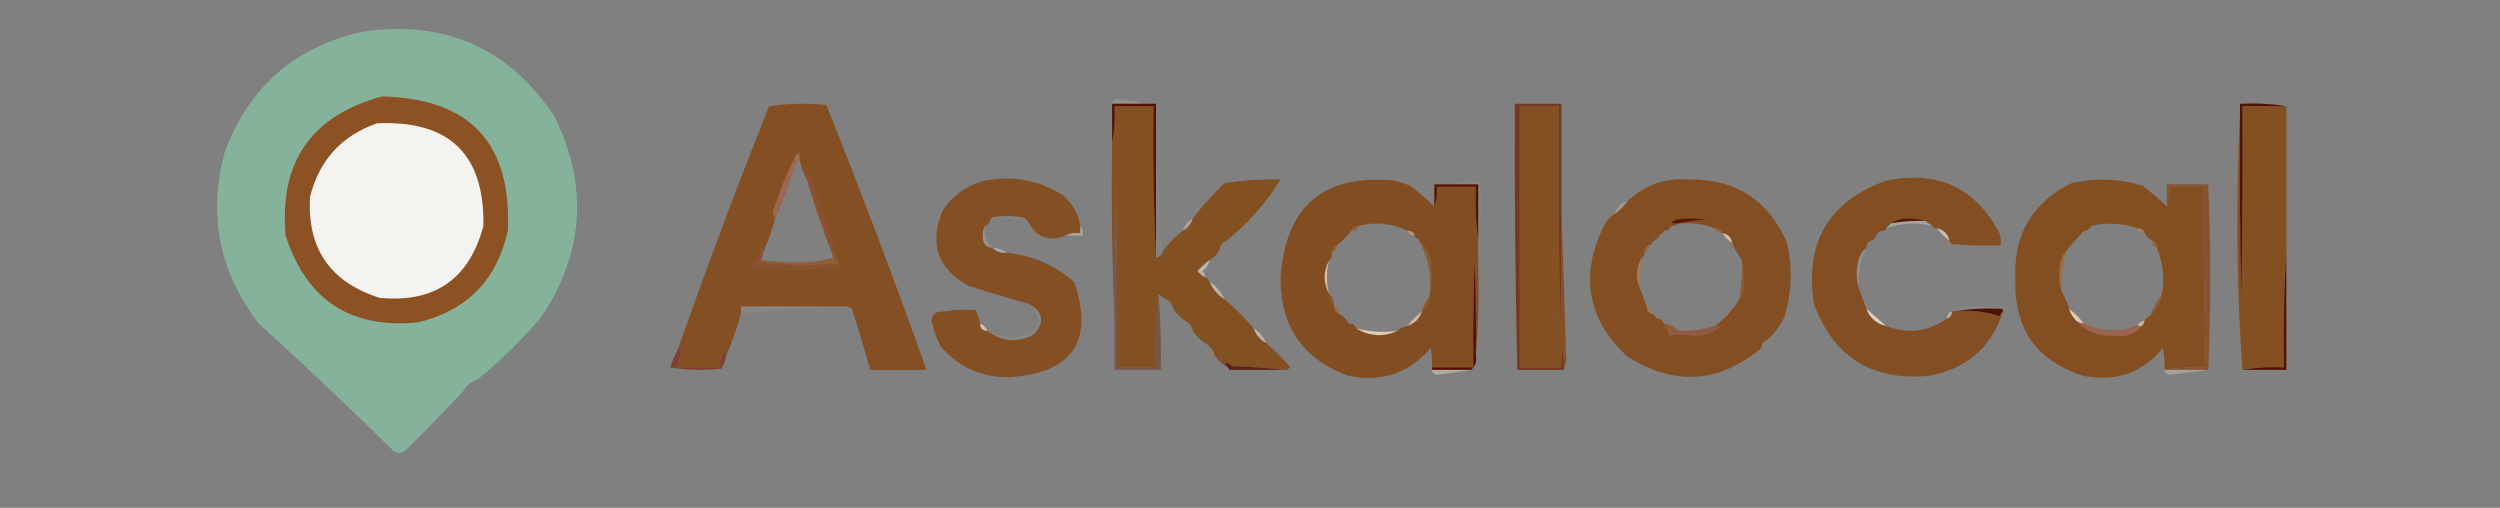 <?xml version="1.0" encoding="UTF-8"?>
<!DOCTYPE svg PUBLIC "-//W3C//DTD SVG 1.1//EN" "http://www.w3.org/Graphics/SVG/1.1/DTD/svg11.dtd">
<svg xmlns="http://www.w3.org/2000/svg" version="1.1" width="1024px" height="208px" style="shape-rendering:geometricPrecision; text-rendering:geometricPrecision; image-rendering:optimizeQuality; fill-rule:evenodd; clip-rule:evenodd" xmlns:xlink="http://www.w3.org/1999/xlink">
<rect width="100%" height="100%" fill="#808080" stroke="none"/>
<g><path style="opacity:1" fill="#85b29a" d="M 195.5,155.5 C 192.911,156.419 190.911,158.086 189.5,160.5C 181.648,168.852 173.648,177.019 165.5,185C 164.167,185.667 162.833,185.667 161.5,185C 143.302,167.134 124.802,149.634 106,132.5C 89.817,111.585 85.15,88.252 92,62.5C 101.815,35.684 120.648,19.184 148.5,13C 182.106,8.062 208.273,19.562 227,47.5C 241.001,75.824 239.334,103.157 222,129.5C 213.962,139.039 205.128,147.706 195.5,155.5 Z"/></g>
<g><path style="opacity:0.2" fill="#e7ddcd" d="M 470.5,42.5 C 465.5,42.5 460.5,42.5 455.5,42.5C 455.47,41.503 455.97,40.836 457,40.5C 461.648,41.087 466.148,41.754 470.5,42.5 Z"/></g>
<g><path style="opacity:1" fill="#835022" d="M 473.5,105.5 C 475.144,105.19 476.144,104.19 476.5,102.5C 478.833,99.5 481.5,96.833 484.5,94.5C 486.587,93.415 487.92,91.749 488.5,89.5C 492.474,84.416 496.808,79.582 501.5,75C 509.125,73.858 516.792,73.358 524.5,73.5C 518.685,82.993 511.352,91.327 502.5,98.5C 500.738,99.262 499.738,100.596 499.5,102.5C 498.5,104.167 497.167,105.5 495.5,106.5C 493.704,107.793 492.037,109.293 490.5,111C 491.373,112.045 492.373,112.878 493.5,113.5C 494.5,113.833 495.167,114.5 495.5,115.5C 496.757,118.427 498.757,120.761 501.5,122.5C 505.833,126.167 509.833,130.167 513.5,134.5C 514.419,137.089 516.086,139.089 518.5,140.5C 522.146,143.479 525.479,146.812 528.5,150.5C 527.675,151.386 526.675,151.719 525.5,151.5C 518.679,150.671 511.679,150.171 504.5,150C 503.497,148.454 502.497,148.287 501.5,149.5C 499.833,148.5 498.5,147.167 497.5,145.5C 496.92,143.251 495.587,141.585 493.5,140.5C 491.5,139.167 489.833,137.5 488.5,135.5C 488.262,133.596 487.262,132.262 485.5,131.5C 483.5,130.167 481.833,128.5 480.5,126.5C 480.262,124.596 479.262,123.262 477.5,122.5C 476.5,121.833 475.5,121.167 474.5,120.5C 473.506,130.319 473.173,140.319 473.5,150.5C 468.167,150.5 462.833,150.5 457.5,150.5C 457.667,124.165 457.5,97.831 457,71.5C 456.5,91.164 456.333,110.831 456.5,130.5C 455.502,106.672 455.169,82.672 455.5,58.5C 456.487,53.695 456.821,48.695 456.5,43.5C 461.833,43.5 467.167,43.5 472.5,43.5C 472.169,64.34 472.503,85.007 473.5,105.5 Z"/></g>
<g><path style="opacity:1" fill="#855122" d="M 639.5,84.5 C 640.225,105.007 640.891,125.674 641.5,146.5C 641.493,148.369 641.16,150.036 640.5,151.5C 640.664,148.813 640.497,146.146 640,143.5C 639.503,145.81 639.337,148.143 639.5,150.5C 633.833,150.5 628.167,150.5 622.5,150.5C 622.5,114.833 622.5,79.167 622.5,43.5C 627.833,43.5 633.167,43.5 638.5,43.5C 638.333,74.835 638.5,106.168 639,137.5C 639.5,119.836 639.667,102.17 639.5,84.5 Z"/></g>
<g><path style="opacity:1" fill="#845022" d="M 936.5,43.5 C 936.5,55.167 936.5,66.833 936.5,78.5C 936.5,86.833 936.5,95.167 936.5,103.5C 935.504,118.991 935.17,134.658 935.5,150.5C 929.642,150.178 923.975,150.511 918.5,151.5C 917.009,130.52 916.342,109.353 916.5,88C 916.5,73.996 916.833,60.163 917.5,46.5C 917.333,72.169 917.5,97.835 918,123.5C 918.5,96.835 918.667,70.169 918.5,43.5C 924.5,43.5 930.5,43.5 936.5,43.5 Z"/></g>
<g><path style="opacity:1" fill="#845023" d="M 344.5,125.5 C 330.833,125.5 317.167,125.5 303.5,125.5C 303.5,126.5 303.5,127.5 303.5,128.5C 301.871,134.392 299.871,140.059 297.5,145.5C 297.649,144.448 297.483,143.448 297,142.5C 295.659,145.022 294.826,147.689 294.5,150.5C 288.833,150.5 283.167,150.5 277.5,150.5C 277.724,148.213 278.391,146.047 279.5,144C 279.317,142.316 278.65,142.15 277.5,143.5C 289.305,109.919 301.805,76.586 315,43.5C 322.754,42.353 330.587,42.186 338.5,43C 352.865,78.931 366.531,115.097 379.5,151.5C 371.833,151.5 364.167,151.5 356.5,151.5C 354.108,143.155 351.608,134.822 349,126.5C 347.644,125.62 346.144,125.286 344.5,125.5 Z M 327.5,65.5 C 328.129,68.397 329.129,71.064 330.5,73.5C 333.792,84.379 337.459,95.046 341.5,105.5C 336.881,106.828 331.881,107.494 326.5,107.5C 321.322,107.499 316.322,107.166 311.5,106.5C 312.11,105.609 312.443,104.609 312.5,103.5C 314.538,99.06 316.204,94.393 317.5,89.5C 320.687,82.439 323.354,75.106 325.5,67.5C 326.167,66.833 326.833,66.167 327.5,65.5 Z"/></g>
<g><path style="opacity:1" fill="#561400" d="M 455.5,42.5 C 460.5,42.5 465.5,42.5 470.5,42.5C 471.5,42.5 472.5,42.5 473.5,42.5C 473.5,45.167 473.5,47.833 473.5,50.5C 473.5,68.833 473.5,87.167 473.5,105.5C 472.503,85.007 472.169,64.34 472.5,43.5C 467.167,43.5 461.833,43.5 456.5,43.5C 456.821,48.695 456.487,53.695 455.5,58.5C 455.5,53.167 455.5,47.833 455.5,42.5 Z"/></g>
<g><path style="opacity:1" fill="#8c5223" d="M 156.5,39.5 C 192.487,40.318 209.654,58.651 208,94.5C 203.616,114.551 191.45,127.051 171.5,132C 143.725,134.865 125.558,123.032 117,96.5C 114.32,66.37 127.486,47.37 156.5,39.5 Z"/></g>
<g><path style="opacity:1" fill="#763721" d="M 639.5,84.5 C 639.667,102.17 639.5,119.836 639,137.5C 638.5,106.168 638.333,74.835 638.5,43.5C 633.167,43.5 627.833,43.5 622.5,43.5C 622.5,79.167 622.5,114.833 622.5,150.5C 628.167,150.5 633.833,150.5 639.5,150.5C 639.337,148.143 639.503,145.81 640,143.5C 640.497,146.146 640.664,148.813 640.5,151.5C 634.167,151.5 627.833,151.5 621.5,151.5C 620.659,115.173 620.326,78.84 620.5,42.5C 626.833,42.5 633.167,42.5 639.5,42.5C 639.5,56.5 639.5,70.5 639.5,84.5 Z"/></g>
<g><path style="opacity:0.216" fill="#eee5db" d="M 327.5,65.5 C 326.833,66.167 326.167,66.833 325.5,67.5C 325.5,66.5 325.5,65.5 325.5,64.5C 326.967,61.742 327.633,62.075 327.5,65.5 Z"/></g>
<g><path style="opacity:1" fill="#561200" d="M 936.5,43.5 C 930.5,43.5 924.5,43.5 918.5,43.5C 918.667,70.169 918.5,96.835 918,123.5C 917.5,97.835 917.333,72.169 917.5,46.5C 917.5,45.167 917.5,43.833 917.5,42.5C 924.022,42.176 930.355,42.51 936.5,43.5 Z"/></g>
<g><path style="opacity:1" fill="#f5f3f0" d="M 154.5,50.5 C 184.012,49.181 198.512,63.181 198,92.5C 192.241,114.306 178.074,124.139 155.5,122C 135.207,115.581 125.707,101.748 127,80.5C 130.842,65.496 140.009,55.496 154.5,50.5 Z"/></g>
<g><path style="opacity:1" fill="#844f23" d="M 442.5,92.5 C 442.5,93.5 442.5,94.5 442.5,95.5C 440.265,95.205 438.265,95.539 436.5,96.5C 429.915,99.054 424.915,97.388 421.5,91.5C 420.942,90.21 419.942,89.377 418.5,89C 414.5,88.333 410.5,88.333 406.5,89C 405.944,89.383 405.611,89.883 405.5,90.5C 405.167,91.5 404.5,92.167 403.5,92.5C 402.371,94.628 402.204,96.962 403,99.5C 403.816,100.823 404.983,101.489 406.5,101.5C 408.102,103.074 410.102,103.741 412.5,103.5C 422.98,104.661 432.147,108.661 440,115.5C 448.198,139.726 439.364,152.726 413.5,154.5C 401.87,154.685 392.37,150.352 385,141.5C 383.434,138.134 382.267,134.634 381.5,131C 381.755,129.674 382.422,128.674 383.5,128C 388.813,127.001 394.146,126.668 399.5,127C 400.464,128.725 401.131,130.559 401.5,132.5C 401.5,134.5 402.5,135.5 404.5,135.5C 410.379,140.071 416.712,140.571 423.5,137C 427.991,131.828 427.324,127.661 421.5,124.5C 413.14,122.159 404.807,119.659 396.5,117C 384.046,109.973 380.546,99.806 386,86.5C 390.153,80.004 395.987,75.838 403.5,74C 415.051,71.824 425.717,73.824 435.5,80C 439.271,83.376 441.604,87.542 442.5,92.5 Z"/></g>
<g><path style="opacity:1" fill="#824e21" d="M 587.5,84.5 C 588.473,82.052 588.806,79.385 588.5,76.5C 593.833,76.5 599.167,76.5 604.5,76.5C 604.175,84.019 604.508,91.352 605.5,98.5C 605.5,102.5 605.5,106.5 605.5,110.5C 605.828,122.345 605.495,134.012 604.5,145.5C 604.667,132.829 604.5,120.162 604,107.5C 603.5,121.829 603.333,136.163 603.5,150.5C 597.833,150.5 592.167,150.5 586.5,150.5C 586.664,147.813 586.497,145.146 586,142.5C 577.248,152.826 566.081,156.66 552.5,154C 533.814,147.3 524.481,133.967 524.5,114C 526.412,84.417 542.078,71.084 571.5,74C 573.5,74.667 575.5,75.333 577.5,76C 581,78.669 584.333,81.502 587.5,84.5 Z M 576.5,94.5 C 576.973,95.906 577.973,96.573 579.5,96.5C 579.5,97.167 579.833,97.5 580.5,97.5C 584.987,104.816 586.654,112.816 585.5,121.5C 583.992,123.181 582.992,125.181 582.5,127.5C 580.167,129.167 578.167,131.167 576.5,133.5C 574.847,133.66 573.514,134.326 572.5,135.5C 566.913,136.238 561.247,135.904 555.5,134.5C 555.027,133.094 554.027,132.427 552.5,132.5C 551.5,130.833 550.167,129.5 548.5,128.5C 548.573,126.973 547.906,125.973 546.5,125.5C 546.598,123.447 545.931,121.78 544.5,120.5C 543.167,115.833 543.167,111.167 544.5,106.5C 545.404,105.791 545.737,104.791 545.5,103.5C 546.906,103.027 547.573,102.027 547.5,100.5C 549.833,98.833 551.833,96.833 553.5,94.5C 555.027,94.573 556.027,93.906 556.5,92.5C 563.424,90.792 570.09,91.459 576.5,94.5 Z"/></g>
<g><path style="opacity:1" fill="#834f22" d="M 723.5,139.5 C 722.094,139.973 721.427,140.973 721.5,142.5C 704.158,157.051 685.825,158.217 666.5,146C 650.108,130.598 646.941,112.764 657,92.5C 658.049,90.382 659.549,88.716 661.5,87.5C 663.5,86.167 665.167,84.5 666.5,82.5C 673.545,75.743 682.045,72.743 692,73.5C 711.05,73.359 724.384,82.026 732,99.5C 734.261,109.61 733.927,119.61 731,129.5C 729.209,133.439 726.709,136.772 723.5,139.5 Z M 687.5,91.5 C 692.692,91.091 697.692,91.758 702.5,93.5C 702.973,94.906 703.973,95.573 705.5,95.5C 706.5,97.167 707.833,98.5 709.5,99.5C 710.596,102.032 711.929,104.365 713.5,106.5C 713.676,111.88 713.342,117.213 712.5,122.5C 709.877,126.791 706.544,130.457 702.5,133.5C 697.659,135.152 692.659,135.818 687.5,135.5C 685.819,133.992 683.819,132.992 681.5,132.5C 681.027,131.094 680.027,130.427 678.5,130.5C 678.167,129.5 677.5,128.833 676.5,128.5C 676.573,126.973 675.906,125.973 674.5,125.5C 673.499,122.828 672.499,120.162 671.5,117.5C 671.505,113.466 671.838,109.466 672.5,105.5C 673.338,105.158 673.672,104.492 673.5,103.5C 674.906,103.027 675.573,102.027 675.5,100.5C 676.167,100.5 676.5,100.167 676.5,99.5C 678.167,98.5 679.5,97.167 680.5,95.5C 681.167,95.5 681.5,95.167 681.5,94.5C 683.027,94.573 684.027,93.906 684.5,92.5C 685.791,92.737 686.791,92.404 687.5,91.5 Z"/></g>
<g><path style="opacity:1" fill="#834e22" d="M 798.5,98.5 C 797.833,95.833 796.167,94.167 793.5,93.5C 792.508,93.672 791.842,93.338 791.5,92.5C 790.5,91.833 789.5,91.167 788.5,90.5C 786.696,89.838 784.696,89.505 782.5,89.5C 779.473,89.287 776.807,89.953 774.5,91.5C 773.833,92.167 773.167,92.833 772.5,93.5C 772.5,94.167 772.167,94.5 771.5,94.5C 769.973,94.427 768.973,95.094 768.5,96.5C 768.167,97.5 767.5,98.167 766.5,98.5C 765.094,98.973 764.427,99.973 764.5,101.5C 762.59,102.975 761.424,104.975 761,107.5C 760.19,111.358 760.357,115.024 761.5,118.5C 762.499,121.162 763.499,123.828 764.5,126.5C 765.905,130.236 768.571,132.569 772.5,133.5C 781.451,136.951 789.785,135.951 797.5,130.5C 798.906,130.027 799.573,129.027 799.5,127.5C 799.833,127.5 800.167,127.5 800.5,127.5C 806.96,126.903 813.126,127.57 819,129.5C 819.278,128.584 819.778,127.918 820.5,127.5C 815.608,142.549 805.275,151.383 789.5,154C 766.448,155.899 750.948,146.065 743,124.5C 739.082,99.459 748.915,82.625 772.5,74C 793.618,69.68 809.118,76.847 819,95.5C 819.494,97.134 819.66,98.801 819.5,100.5C 812.825,100.666 806.158,100.5 799.5,100C 798.944,99.617 798.611,99.117 798.5,98.5 Z"/></g>
<g><path style="opacity:1" fill="#834f21" d="M 887.5,84.5 C 888.473,82.052 888.806,79.385 888.5,76.5C 893.167,76.5 897.833,76.5 902.5,76.5C 902.596,101.171 902.93,125.837 903.5,150.5C 897.974,150.179 892.64,150.512 887.5,151.5C 887.167,151.5 886.833,151.5 886.5,151.5C 886.665,148.482 886.498,145.482 886,142.5C 877.557,152.65 866.723,156.484 853.5,154C 834.28,147.933 824.947,134.767 825.5,114.5C 824.599,96.257 832.266,83.09 848.5,75C 858.249,72.811 867.916,73.145 877.5,76C 881,78.669 884.333,81.502 887.5,84.5 Z M 875.5,93.5 C 875.973,94.906 876.973,95.573 878.5,95.5C 879.167,96.833 880.167,97.833 881.5,98.5C 881.427,100.027 882.094,101.027 883.5,101.5C 886.008,107.687 886.675,114.02 885.5,120.5C 883.583,123.331 881.917,126.331 880.5,129.5C 879.5,129.833 878.833,130.5 878.5,131.5C 876.973,131.427 875.973,132.094 875.5,133.5C 868.019,136.352 860.686,136.018 853.5,132.5C 851.833,130.167 849.833,128.167 847.5,126.5C 846.736,123.982 845.736,121.649 844.5,119.5C 844.209,113.697 844.875,108.03 846.5,102.5C 848.804,99.859 851.138,97.192 853.5,94.5C 855.027,94.573 856.027,93.906 856.5,92.5C 862.929,91.043 869.262,91.376 875.5,93.5 Z"/></g>
<g><path style="opacity:1" fill="#9b6852" d="M 325.5,64.5 C 325.5,65.5 325.5,66.5 325.5,67.5C 323.354,75.106 320.687,82.439 317.5,89.5C 317.077,88.735 316.743,87.902 316.5,87C 319.179,78.671 322.179,71.171 325.5,64.5 Z"/></g>
<g><path style="opacity:1" fill="#541201" d="M 592.5,75.5 C 596.833,75.5 601.167,75.5 605.5,75.5C 605.5,83.167 605.5,90.833 605.5,98.5C 604.508,91.352 604.175,84.019 604.5,76.5C 599.167,76.5 593.833,76.5 588.5,76.5C 588.806,79.385 588.473,82.052 587.5,84.5C 587.5,81.5 587.5,78.5 587.5,75.5C 589.167,75.5 590.833,75.5 592.5,75.5 Z"/></g>
<g><path style="opacity:0.51" fill="#c9aa93" d="M 666.5,82.5 C 665.167,84.5 663.5,86.167 661.5,87.5C 662.167,84.833 663.833,83.167 666.5,82.5 Z"/></g>
<g><path style="opacity:0.035" fill="#f5efe7" d="M 421.5,91.5 C 416.3,89.314 410.967,88.981 405.5,90.5C 405.611,89.883 405.944,89.383 406.5,89C 410.5,88.333 414.5,88.333 418.5,89C 419.942,89.377 420.942,90.21 421.5,91.5 Z"/></g>
<g><path style="opacity:1" fill="#591703" d="M 687.5,91.5 C 684.402,91.588 684.068,91.088 686.5,90C 690.5,89.333 694.5,89.333 698.5,90C 694.644,90.177 690.977,90.677 687.5,91.5 Z"/></g>
<g><path style="opacity:1" fill="#581703" d="M 788.5,90.5 C 783.786,90.353 779.119,90.686 774.5,91.5C 776.807,89.953 779.473,89.287 782.5,89.5C 784.696,89.505 786.696,89.838 788.5,90.5 Z"/></g>
<g><path style="opacity:0.032" fill="#e1d2c3" d="M 473.5,50.5 C 474.034,67.859 475.034,85.193 476.5,102.5C 476.144,104.19 475.144,105.19 473.5,105.5C 473.5,87.167 473.5,68.833 473.5,50.5 Z"/></g>
<g><path style="opacity:0.342" fill="#eee7de" d="M 788.5,90.5 C 789.5,91.167 790.5,91.833 791.5,92.5C 785.062,90.994 778.729,91.327 772.5,93.5C 773.167,92.833 773.833,92.167 774.5,91.5C 779.119,90.686 783.786,90.353 788.5,90.5 Z"/></g>
<g><path style="opacity:0.514" fill="#d6c0b1" d="M 488.5,89.5 C 487.92,91.749 486.587,93.415 484.5,94.5C 485.08,92.251 486.413,90.585 488.5,89.5 Z"/></g>
<g><path style="opacity:0.045" fill="#f8f5f0" d="M 592.5,75.5 C 596.97,74.514 601.637,74.18 606.5,74.5C 606.828,86.678 606.495,98.678 605.5,110.5C 605.5,106.5 605.5,102.5 605.5,98.5C 605.5,90.833 605.5,83.167 605.5,75.5C 601.167,75.5 596.833,75.5 592.5,75.5 Z"/></g>
<g><path style="opacity:0.114" fill="#f7f6f2" d="M 556.5,92.5 C 556.027,93.906 555.027,94.573 553.5,94.5C 553.973,93.094 554.973,92.427 556.5,92.5 Z"/></g>
<g><path style="opacity:0.004" fill="#f6f1ed" d="M 684.5,92.5 C 684.027,93.906 683.027,94.573 681.5,94.5C 681.973,93.094 682.973,92.427 684.5,92.5 Z"/></g>
<g><path style="opacity:0.004" fill="#f7f5f1" d="M 856.5,92.5 C 856.027,93.906 855.027,94.573 853.5,94.5C 853.973,93.094 854.973,92.427 856.5,92.5 Z"/></g>
<g><path style="opacity:0.155" fill="#f9f5f0" d="M 702.5,93.5 C 704.027,93.427 705.027,94.094 705.5,95.5C 703.973,95.573 702.973,94.906 702.5,93.5 Z"/></g>
<g><path style="opacity:0.863" fill="#d7c1ae" d="M 793.5,93.5 C 796.167,94.167 797.833,95.833 798.5,98.5C 796.5,97.167 794.833,95.5 793.5,93.5 Z"/></g>
<g><path style="opacity:0.318" fill="#f2ebdf" d="M 875.5,93.5 C 877.027,93.427 878.027,94.094 878.5,95.5C 876.973,95.573 875.973,94.906 875.5,93.5 Z"/></g>
<g><path style="opacity:0.533" fill="#d5c5ae" d="M 442.5,92.5 C 443.434,93.568 443.768,94.901 443.5,96.5C 441.167,96.5 438.833,96.5 436.5,96.5C 438.265,95.539 440.265,95.205 442.5,95.5C 442.5,94.5 442.5,93.5 442.5,92.5 Z"/></g>
<g><path style="opacity:0.49" fill="#ede5df" d="M 576.5,94.5 C 578.027,94.427 579.027,95.094 579.5,96.5C 577.973,96.573 576.973,95.906 576.5,94.5 Z"/></g>
<g><path style="opacity:0.949" fill="#d8c2b0" d="M 705.5,95.5 C 707.833,95.833 709.167,97.167 709.5,99.5C 707.833,98.5 706.5,97.167 705.5,95.5 Z"/></g>
<g><path style="opacity:0.004" fill="#f9f5f2" d="M 771.5,94.5 C 771.027,95.906 770.027,96.573 768.5,96.5C 768.973,95.094 769.973,94.427 771.5,94.5 Z"/></g>
<g><path style="opacity:0.027" fill="#efe7e0" d="M 680.5,95.5 C 679.5,97.167 678.167,98.5 676.5,99.5C 676.833,97.167 678.167,95.833 680.5,95.5 Z"/></g>
<g><path style="opacity:0.004" fill="#f8f6ef" d="M 553.5,94.5 C 551.833,96.833 549.833,98.833 547.5,100.5C 548.5,97.5 550.5,95.5 553.5,94.5 Z"/></g>
<g><path style="opacity:0.152" fill="#f9f8f5" d="M 403.5,92.5 C 402.924,96.112 403.924,99.112 406.5,101.5C 404.983,101.489 403.816,100.823 403,99.5C 402.204,96.962 402.371,94.628 403.5,92.5 Z"/></g>
<g><path style="opacity:0.139" fill="#f8f4ee" d="M 881.5,98.5 C 882.906,98.973 883.573,99.973 883.5,101.5C 882.094,101.027 881.427,100.027 881.5,98.5 Z"/></g>
<g><path style="opacity:0.004" fill="#f5f5eb" d="M 766.5,98.5 C 766.573,100.027 765.906,101.027 764.5,101.5C 764.427,99.973 765.094,98.973 766.5,98.5 Z"/></g>
<g><path style="opacity:0.008" fill="#ece5dd" d="M 502.5,98.5 C 502.262,100.404 501.262,101.738 499.5,102.5C 499.738,100.596 500.738,99.262 502.5,98.5 Z"/></g>
<g><path style="opacity:0.412" fill="#ece4d9" d="M 406.5,101.5 C 408.786,101.595 410.786,102.262 412.5,103.5C 410.102,103.741 408.102,103.074 406.5,101.5 Z"/></g>
<g><path style="opacity:0.11" fill="#f7f3ed" d="M 547.5,100.5 C 547.573,102.027 546.906,103.027 545.5,103.5C 545.427,101.973 546.094,100.973 547.5,100.5 Z"/></g>
<g><path style="opacity:0.08" fill="#f7f2ed" d="M 580.5,97.5 C 583.324,99.8 585.157,102.8 586,106.5C 586.816,111.684 586.65,116.684 585.5,121.5C 586.654,112.816 584.987,104.816 580.5,97.5 Z"/></g>
<g><path style="opacity:0.173" fill="#f8f3ed" d="M 675.5,100.5 C 675.573,102.027 674.906,103.027 673.5,103.5C 673.427,101.973 674.094,100.973 675.5,100.5 Z"/></g>
<g><path style="opacity:1" fill="#89512f" d="M 312.5,103.5 C 312.443,104.609 312.11,105.609 311.5,106.5C 310.957,106.56 310.624,106.893 310.5,107.5C 321.485,108.666 332.485,108.832 343.5,108C 342.934,107.005 342.267,106.172 341.5,105.5C 337.459,95.046 333.792,84.379 330.5,73.5C 330.413,70.402 330.913,70.068 332,72.5C 336.635,84.736 340.635,97.069 344,109.5C 332.91,110.653 321.743,110.82 310.5,110C 309.692,109.692 309.025,109.192 308.5,108.5C 309.764,105.875 310.931,103.208 312,100.5C 312.483,101.448 312.649,102.448 312.5,103.5 Z"/></g>
<g><path style="opacity:0.087" fill="#fcfaf9" d="M 341.5,105.5 C 342.267,106.172 342.934,107.005 343.5,108C 332.485,108.832 321.485,108.666 310.5,107.5C 310.624,106.893 310.957,106.56 311.5,106.5C 316.322,107.166 321.322,107.499 326.5,107.5C 331.881,107.494 336.881,106.828 341.5,105.5 Z"/></g>
<g><path style="opacity:0.067" fill="#f7f2eb" d="M 713.5,106.5 C 714.648,110.981 714.815,115.648 714,120.5C 713.722,121.416 713.222,122.082 712.5,122.5C 713.342,117.213 713.676,111.88 713.5,106.5 Z"/></g>
<g><path style="opacity:0.427" fill="#fcfcfa" d="M 495.5,106.5 C 495.141,108.371 494.141,109.871 492.5,111C 493.252,111.671 493.586,112.504 493.5,113.5C 492.373,112.878 491.373,112.045 490.5,111C 492.037,109.293 493.704,107.793 495.5,106.5 Z"/></g>
<g><path style="opacity:0.135" fill="#f5f1e7" d="M 764.5,101.5 C 761.994,106.865 760.994,112.531 761.5,118.5C 760.357,115.024 760.19,111.358 761,107.5C 761.424,104.975 762.59,102.975 764.5,101.5 Z"/></g>
<g><path style="opacity:0.314" fill="#eae1d4" d="M 672.5,105.5 C 671.838,109.466 671.505,113.466 671.5,117.5C 670.842,116.207 670.508,114.707 670.5,113C 670.408,110.179 671.074,107.679 672.5,105.5 Z"/></g>
<g><path style="opacity:0.937" fill="#dac6b2" d="M 544.5,106.5 C 543.167,111.167 543.167,115.833 544.5,120.5C 541.924,115.816 541.924,111.149 544.5,106.5 Z"/></g>
<g><path style="opacity:0.212" fill="#f1eae0" d="M 846.5,102.5 C 844.875,108.03 844.209,113.697 844.5,119.5C 843.355,115.689 843.188,111.689 844,107.5C 844.374,105.509 845.207,103.842 846.5,102.5 Z"/></g>
<g><path style="opacity:1" fill="#885131" d="M 904.5,151.5 C 898.833,151.5 893.167,151.5 887.5,151.5C 892.64,150.512 897.974,150.179 903.5,150.5C 902.93,125.837 902.596,101.171 902.5,76.5C 897.833,76.5 893.167,76.5 888.5,76.5C 888.806,79.385 888.473,82.052 887.5,84.5C 887.5,81.5 887.5,78.5 887.5,75.5C 893.167,75.5 898.833,75.5 904.5,75.5C 905.585,100.997 905.585,126.331 904.5,151.5 Z"/></g>
<g><path style="opacity:0.553" fill="#e8dcd1" d="M 495.5,115.5 C 498.243,117.239 500.243,119.573 501.5,122.5C 498.757,120.761 496.757,118.427 495.5,115.5 Z"/></g>
<g><path style="opacity:0.065" fill="#f8f4ee" d="M 544.5,120.5 C 545.931,121.78 546.598,123.447 546.5,125.5C 545.069,124.22 544.402,122.553 544.5,120.5 Z"/></g>
<g><path style="opacity:0.09" fill="#f2e9e1" d="M 885.5,120.5 C 885.116,124.272 883.45,127.272 880.5,129.5C 881.917,126.331 883.583,123.331 885.5,120.5 Z"/></g>
<g><path style="opacity:0.004" fill="#e7dacf" d="M 477.5,122.5 C 479.262,123.262 480.262,124.596 480.5,126.5C 478.738,125.738 477.738,124.404 477.5,122.5 Z"/></g>
<g><path style="opacity:0.086" fill="#f7f1ec" d="M 585.5,121.5 C 585.539,124.089 584.539,126.089 582.5,127.5C 582.992,125.181 583.992,123.181 585.5,121.5 Z"/></g>
<g><path style="opacity:0.059" fill="#fefefd" d="M 344.5,125.5 C 330.765,125.87 317.098,126.87 303.5,128.5C 303.5,127.5 303.5,126.5 303.5,125.5C 317.167,125.5 330.833,125.5 344.5,125.5 Z"/></g>
<g><path style="opacity:0.078" fill="#eee9e5" d="M 819.5,126.5 C 812.978,126.177 806.645,126.51 800.5,127.5C 800.167,127.5 799.833,127.5 799.5,127.5C 802.428,126.18 805.761,125.514 809.5,125.5C 813.018,125.502 816.351,125.835 819.5,126.5 Z"/></g>
<g><path style="opacity:0.208" fill="#f6f1ec" d="M 546.5,125.5 C 547.906,125.973 548.573,126.973 548.5,128.5C 547.094,128.027 546.427,127.027 546.5,125.5 Z"/></g>
<g><path style="opacity:1" fill="#510e01" d="M 800.5,127.5 C 806.645,126.51 812.978,126.177 819.5,126.5C 820.167,126.5 820.5,126.833 820.5,127.5C 819.778,127.918 819.278,128.584 819,129.5C 813.126,127.57 806.96,126.903 800.5,127.5 Z"/></g>
<g><path style="opacity:0.337" fill="#e4d3c3" d="M 674.5,125.5 C 675.906,125.973 676.573,126.973 676.5,128.5C 675.094,128.027 674.427,127.027 674.5,125.5 Z"/></g>
<g><path style="opacity:0.824" fill="#ebe0d4" d="M 764.5,126.5 C 767.192,128.862 769.859,131.196 772.5,133.5C 768.571,132.569 765.905,130.236 764.5,126.5 Z"/></g>
<g><path style="opacity:0.51" fill="#e6d9c9" d="M 799.5,127.5 C 799.573,129.027 798.906,130.027 797.5,130.5C 797.427,128.973 798.094,127.973 799.5,127.5 Z"/></g>
<g><path style="opacity:0.855" fill="#e9ddd3" d="M 847.5,126.5 C 849.833,128.167 851.833,130.167 853.5,132.5C 852.391,132.443 851.391,132.11 850.5,131.5C 849.075,130.078 848.075,128.411 847.5,126.5 Z"/></g>
<g><path style="opacity:0.004" fill="#f1e9e3" d="M 678.5,130.5 C 680.027,130.427 681.027,131.094 681.5,132.5C 679.973,132.573 678.973,131.906 678.5,130.5 Z"/></g>
<g><path style="opacity:0.808" fill="#dfcebd" d="M 582.5,127.5 C 581.5,130.5 579.5,132.5 576.5,133.5C 578.167,131.167 580.167,129.167 582.5,127.5 Z"/></g>
<g><path style="opacity:0.004" fill="#efe7de" d="M 485.5,131.5 C 487.262,132.262 488.262,133.596 488.5,135.5C 486.738,134.738 485.738,133.404 485.5,131.5 Z"/></g>
<g><path style="opacity:0.004" fill="#f1e9e4" d="M 552.5,132.5 C 554.027,132.427 555.027,133.094 555.5,134.5C 553.973,134.573 552.973,133.906 552.5,132.5 Z"/></g>
<g><path style="opacity:0.769" fill="#e0d1c1" d="M 878.5,131.5 C 878.167,132.167 877.833,132.833 877.5,133.5C 876.833,133.5 876.167,133.5 875.5,133.5C 875.973,132.094 876.973,131.427 878.5,131.5 Z"/></g>
<g><path style="opacity:1" fill="#571300" d="M 936.5,103.5 C 936.5,119.5 936.5,135.5 936.5,151.5C 930.5,151.5 924.5,151.5 918.5,151.5C 923.975,150.511 929.642,150.178 935.5,150.5C 935.17,134.658 935.504,118.991 936.5,103.5 Z"/></g>
<g><path style="opacity:0.992" fill="#d4c0b0" d="M 401.5,132.5 C 402.833,133.167 403.833,134.167 404.5,135.5C 402.5,135.5 401.5,134.5 401.5,132.5 Z"/></g>
<g><path style="opacity:0.092" fill="#f6f1ec" d="M 681.5,132.5 C 683.819,132.992 685.819,133.992 687.5,135.5C 685.784,135.371 684.117,135.038 682.5,134.5C 682.167,133.833 681.833,133.167 681.5,132.5 Z"/></g>
<g><path style="opacity:0.718" fill="#d9c6b6" d="M 513.5,134.5 C 515.914,135.911 517.581,137.911 518.5,140.5C 516.086,139.089 514.419,137.089 513.5,134.5 Z"/></g>
<g><path style="opacity:1" fill="#dccdbc" d="M 555.5,134.5 C 561.247,135.904 566.913,136.238 572.5,135.5C 566.692,138.146 561.025,137.813 555.5,134.5 Z"/></g>
<g><path style="opacity:1" fill="#905a44" d="M 702.5,133.5 C 703.239,133.369 703.906,133.536 704.5,134C 701.219,136.874 697.386,138.041 693,137.5C 689.718,136.995 686.551,136.995 683.5,137.5C 683.483,136.606 683.149,135.606 682.5,134.5C 684.117,135.038 685.784,135.371 687.5,135.5C 692.659,135.818 697.659,135.152 702.5,133.5 Z"/></g>
<g><path style="opacity:1" fill="#996550" d="M 850.5,131.5 C 851.391,132.11 852.391,132.443 853.5,132.5C 860.686,136.018 868.019,136.352 875.5,133.5C 876.167,133.5 876.833,133.5 877.5,133.5C 874.49,136.871 870.656,138.205 866,137.5C 859.709,137.912 854.543,135.912 850.5,131.5 Z"/></g>
<g><path style="opacity:0.054" fill="#eee6dc" d="M 421.5,124.5 C 427.324,127.661 427.991,131.828 423.5,137C 416.712,140.571 410.379,140.071 404.5,135.5C 410.581,138.478 416.581,138.645 422.5,136C 426.05,132.043 425.717,128.21 421.5,124.5 Z"/></g>
<g><path style="opacity:0.016" fill="#e7dcd2" d="M 936.5,78.5 C 937.232,100.672 937.898,123.006 938.5,145.5C 938.461,147.952 937.794,149.952 936.5,151.5C 936.5,135.5 936.5,119.5 936.5,103.5C 936.5,95.167 936.5,86.833 936.5,78.5 Z"/></g>
<g><path style="opacity:0.004" fill="#e8ded5" d="M 723.5,139.5 C 723.573,141.027 722.906,142.027 721.5,142.5C 721.427,140.973 722.094,139.973 723.5,139.5 Z"/></g>
<g><path style="opacity:0.004" fill="#ede3d9" d="M 493.5,140.5 C 495.587,141.585 496.92,143.251 497.5,145.5C 495.413,144.415 494.08,142.749 493.5,140.5 Z"/></g>
<g><path style="opacity:1" fill="#520c00" d="M 604.5,145.5 C 604.975,148.082 604.308,150.082 602.5,151.5C 597.167,151.5 591.833,151.5 586.5,151.5C 586.5,151.167 586.5,150.833 586.5,150.5C 592.167,150.5 597.833,150.5 603.5,150.5C 603.333,136.163 603.5,121.829 604,107.5C 604.5,120.162 604.667,132.829 604.5,145.5 Z"/></g>
<g><path style="opacity:0.539" fill="#70331f" d="M 474.5,120.5 C 475.339,130.81 475.672,141.143 475.5,151.5C 469.167,151.5 462.833,151.5 456.5,151.5C 456.5,144.5 456.5,137.5 456.5,130.5C 456.333,110.831 456.5,91.164 457,71.5C 457.5,97.831 457.667,124.165 457.5,150.5C 462.833,150.5 468.167,150.5 473.5,150.5C 473.173,140.319 473.506,130.319 474.5,120.5 Z"/></g>
<g><path style="opacity:1" fill="#7f432d" d="M 297.5,145.5 C 297.131,147.441 296.464,149.275 295.5,151C 288.476,151.831 281.476,151.664 274.5,150.5C 275.33,147.984 276.33,145.65 277.5,143.5C 278.65,142.15 279.317,142.316 279.5,144C 278.391,146.047 277.724,148.213 277.5,150.5C 283.167,150.5 288.833,150.5 294.5,150.5C 294.826,147.689 295.659,145.022 297,142.5C 297.483,143.448 297.649,144.448 297.5,145.5 Z"/></g>
<g><path style="opacity:0.004" fill="#fcf8f4" d="M 501.5,149.5 C 502.5,149.833 503.167,150.5 503.5,151.5C 502.167,151.5 501.5,150.833 501.5,149.5 Z"/></g>
<g><path style="opacity:0.855" fill="#551300" d="M 501.5,149.5 C 502.497,148.287 503.497,148.454 504.5,150C 511.679,150.171 518.679,150.671 525.5,151.5C 518.167,151.5 510.833,151.5 503.5,151.5C 503.167,150.5 502.5,149.833 501.5,149.5 Z"/></g>
<g><path style="opacity:0.525" fill="#dccfbd" d="M 586.5,151.5 C 591.833,151.5 597.167,151.5 602.5,151.5C 597.99,152.273 593.324,152.94 588.5,153.5C 587.287,153.253 586.62,152.586 586.5,151.5 Z"/></g>
<g><path style="opacity:0.408" fill="#ddcfc0" d="M 886.5,151.5 C 886.833,151.5 887.167,151.5 887.5,151.5C 893.167,151.5 898.833,151.5 904.5,151.5C 899.321,152.258 893.988,152.925 888.5,153.5C 887.287,153.253 886.62,152.586 886.5,151.5 Z"/></g>
<g><path style="opacity:0.004" fill="#f3f6f4" d="M 195.5,155.5 C 194.089,157.914 192.089,159.581 189.5,160.5C 190.911,158.086 192.911,156.419 195.5,155.5 Z"/></g>
</svg>
